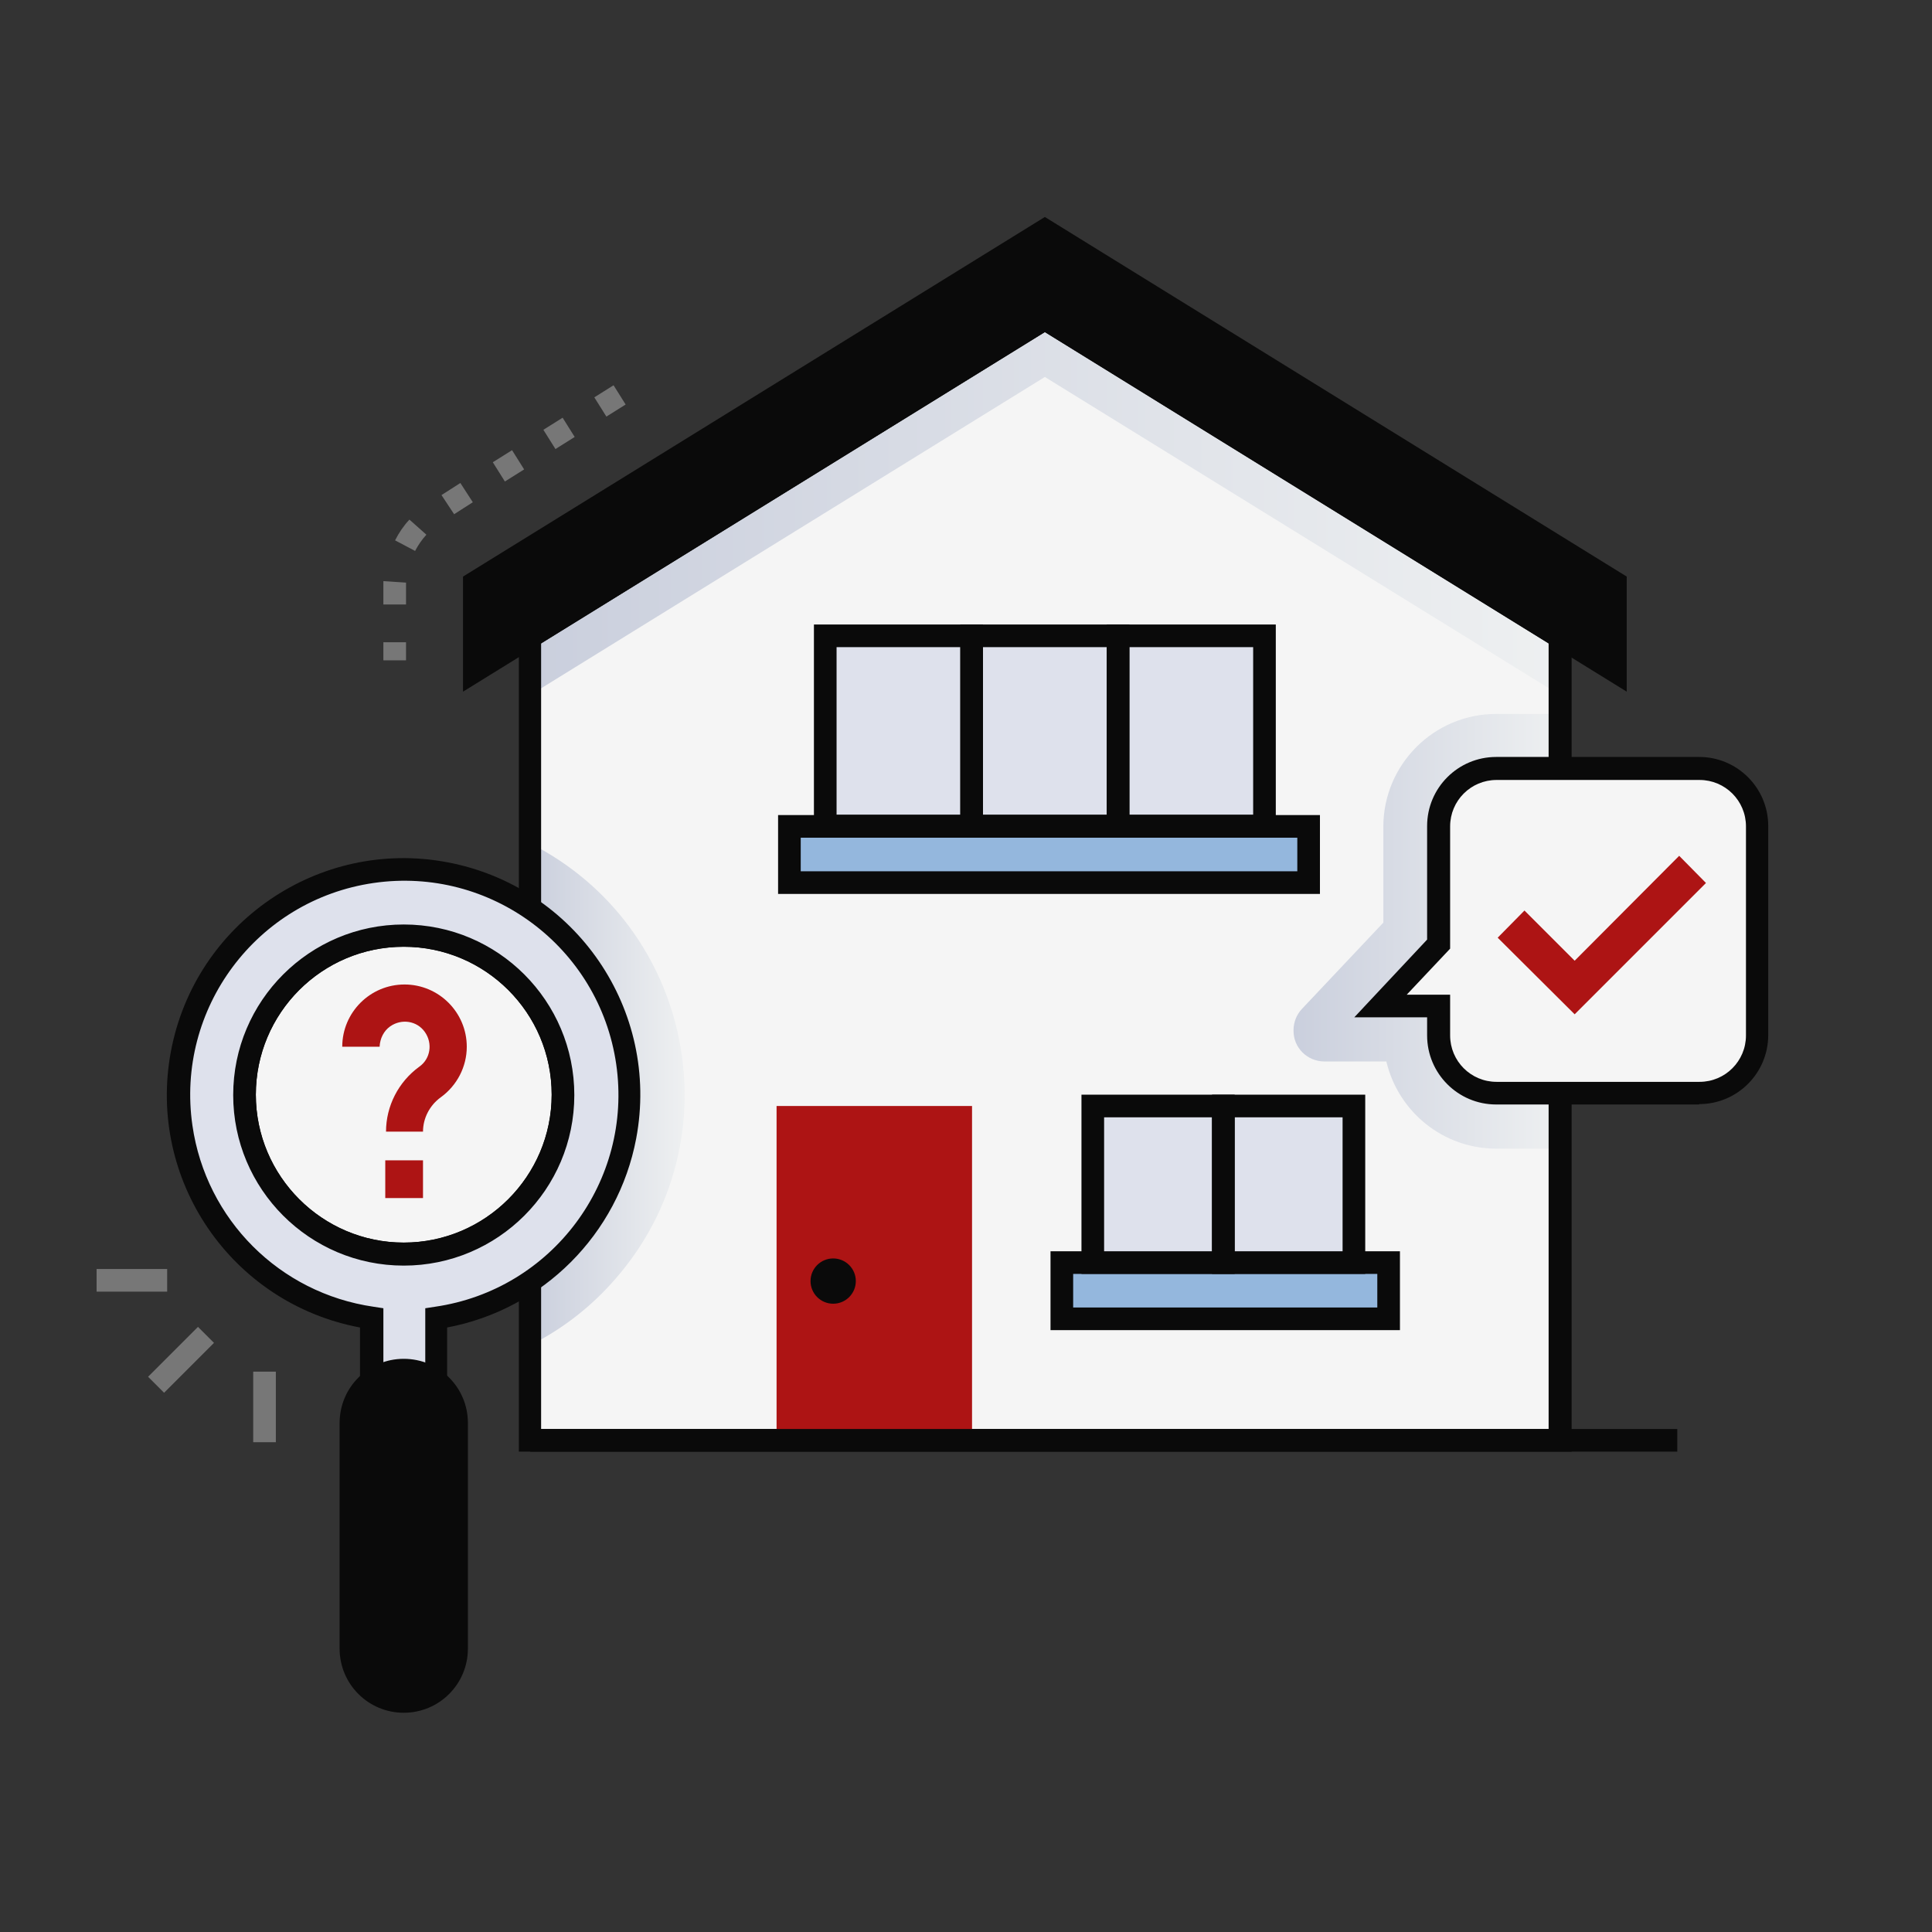 <svg xmlns="http://www.w3.org/2000/svg" xmlns:xlink="http://www.w3.org/1999/xlink" id="Layer_1" viewBox="0 0 512 512"><rect x="0" y="0" width="512" height="512" fill="#333333" stroke="none"/><defs><style>      .st0 {        fill: #dee1ec;      }      .st1 {        fill: #777;      }      .st2, .st3, .st4, .st5 {        isolation: isolate;      }      .st6 {        fill: #94b7dd;      }      .st3 {        fill: url(#linear-gradient);      }      .st3, .st4, .st5 {        mix-blend-mode: multiply;      }      .st4 {        fill: url(#linear-gradient2);      }      .st5 {        fill: url(#linear-gradient1);      }      .st7 {        fill: #f5f5f5;      }      .st8 {        fill: #0a0a0a;      }      .st9 {        fill: #ad1414;      }    </style><linearGradient id="linear-gradient" x1="140.5" y1="379.6" x2="413.4" y2="379.6" gradientTransform="translate(0 514) scale(1 -1)" gradientUnits="userSpaceOnUse"><stop offset="0" stop-color="#cacfdd"></stop><stop offset="1" stop-color="#eef0f1"></stop></linearGradient><linearGradient id="linear-gradient1" x1="140.5" y1="223.9" x2="181.4" y2="223.9" gradientTransform="translate(0 514) scale(1 -1)" gradientUnits="userSpaceOnUse"><stop offset="0" stop-color="#cacfdd"></stop><stop offset="1" stop-color="#eef0f1"></stop></linearGradient><linearGradient id="linear-gradient2" x1="342.8" y1="267.3" x2="413.4" y2="267.3" gradientTransform="translate(0 514) scale(1 -1)" gradientUnits="userSpaceOnUse"><stop offset="0" stop-color="#cacfdd"></stop><stop offset="1" stop-color="#eef0f1"></stop></linearGradient></defs><g class="st2"><g id="Property_inspection"><polygon class="st7" points="413.4 168.9 413.4 381.7 140.5 381.7 140.5 168.9 276.9 84.5 413.4 168.9"></polygon><polygon class="st3" points="413.4 168.9 413.4 184.2 276.9 99.9 140.5 184.2 140.5 168.9 276.9 84.5 413.4 168.9"></polygon><path class="st5" d="M140.5,223.6v132.9c8.6-4.3,16.3-10.3,22.6-17.6,31.9-36.5,20.8-93.4-22.6-115.4Z"></path><path class="st4" d="M413.4,189.1v115.3h-16.9c-13.9,0-25.9-9.6-29.1-23.1h-16.4c-4.6,0-8.3-3.7-8.2-8.3,0-2.1.8-4.1,2.2-5.6l21.6-22.9v-25.4c0-16.5,13.4-29.9,29.9-29.9h16.9Z"></path><polygon class="st8" points="428.1 154.5 428.1 178 276.9 84.5 125.7 178 125.7 154.5 276.9 61.1 428.1 154.5"></polygon><path class="st8" d="M416.4,384.7H137.5v-217.5l139.5-86.2,139.5,86.2v217.5ZM143.5,378.7h266.9v-208.2l-133.5-82.5-133.5,82.5v208.2Z"></path><path class="st8" d="M431.1,183.3l-154.2-95.3-154.2,95.3v-30.5l154.2-95.3,154.2,95.3v30.5ZM128.7,156.2v16.4l148.2-91.6,148.2,91.6v-16.4l-148.2-91.6-148.2,91.6Z"></path><rect class="st0" x="218.7" y="168.5" width="38.8" height="50.4"></rect><rect class="st0" x="257.5" y="168.5" width="38.8" height="50.4"></rect><rect class="st0" x="296.3" y="168.5" width="38.8" height="50.4"></rect><rect class="st6" x="209.2" y="218.9" width="137.6" height="14.9"></rect><rect class="st6" x="281.4" y="334.6" width="86.6" height="14.9"></rect><path class="st8" d="M349.8,236.9h-143.6v-20.9h143.6v20.9ZM212.2,230.9h131.6v-8.9h-131.6v8.9Z"></path><path class="st8" d="M371,352.5h-92.6v-20.9h92.6v20.9ZM284.4,346.5h80.6v-8.9h-80.6v8.9Z"></path><rect class="st9" x="205.8" y="293.1" width="51.8" height="88.6"></rect><rect class="st0" x="289.6" y="293.1" width="34.6" height="41.5"></rect><rect class="st0" x="324.2" y="293.1" width="34.6" height="41.5"></rect><path class="st8" d="M260.5,221.9h-44.8v-56.4h44.8v56.4ZM221.7,215.9h32.8v-44.4h-32.8v44.4Z"></path><path class="st8" d="M299.3,221.9h-44.8v-56.4h44.8v56.4ZM260.5,215.9h32.8v-44.4h-32.8v44.4Z"></path><path class="st8" d="M338.1,221.9h-44.8v-56.4h44.8v56.4ZM299.3,215.9h32.8v-44.4h-32.8v44.4Z"></path><path class="st8" d="M327.2,337.6h-40.6v-47.5h40.6v47.5ZM292.6,331.6h28.6v-35.5h-28.6v35.5Z"></path><path class="st8" d="M361.8,337.6h-40.6v-47.5h40.6v47.5ZM327.2,331.6h28.6v-35.5h-28.6v35.5Z"></path><circle class="st8" cx="220.8" cy="339.5" r="6"></circle><path class="st7" d="M64.8,290.1c0-23.3,18.9-42.2,42.2-42.2s42.2,18.9,42.2,42.2c0,23.3-18.9,42.2-42.2,42.2h0c-23.3,0-42.2-18.9-42.2-42.2Z"></path><path class="st8" d="M107,335.4c-25,0-45.2-20.3-45.2-45.2,0-25,20.3-45.2,45.2-45.2,25,0,45.2,20.3,45.2,45.2h0c0,25-20.3,45.2-45.2,45.2ZM107,250.9c-21.7,0-39.2,17.6-39.2,39.2s17.6,39.2,39.2,39.2,39.2-17.6,39.2-39.2h0c0-21.7-17.6-39.2-39.2-39.2Z"></path><path class="st0" d="M166.8,290.1c0-33-26.7-59.7-59.7-59.8-33,0-59.7,26.7-59.8,59.7,0,29.7,21.8,54.9,51.2,59.1v24h17.2v-24c29.4-4.3,51.2-29.4,51.2-59.1ZM107,332.4c-23.3,0-42.2-18.9-42.2-42.2s18.9-42.2,42.2-42.2c23.3,0,42.2,18.9,42.2,42.2h0c0,23.3-18.9,42.2-42.2,42.2Z"></path><path class="st8" d="M118.6,376.2h-23.2v-24.4c-34.1-6.4-56.5-39.2-50.1-73.2s39.2-56.5,73.2-50.1c34.1,6.4,56.5,39.2,50.1,73.2-4.8,25.4-24.7,45.3-50.1,50.1v24.4ZM101.5,370.2h11.2v-23.5l2.6-.4c31-4.5,52.5-33.3,48-64.3-4.5-31-33.3-52.5-64.3-48-31,4.5-52.5,33.3-48,64.3,3.6,24.9,23.1,44.4,48,48l2.6.4v23.5ZM107,335.4c-25,0-45.2-20.3-45.2-45.2,0-25,20.3-45.2,45.2-45.2,25,0,45.2,20.3,45.2,45.2h0c0,25-20.3,45.2-45.2,45.2ZM107,250.9c-21.7,0-39.2,17.6-39.2,39.2s17.6,39.2,39.2,39.2,39.2-17.6,39.2-39.2h0c0-21.7-17.6-39.2-39.2-39.2Z"></path><path class="st8" d="M107,450.9c-7.7,0-14-6.3-14-14v-59.8c0-7.7,6.3-14,14-14s14,6.3,14,14h0v59.8c0,7.7-6.2,14-14,14h0Z"></path><path class="st8" d="M107,453.9c-9.4,0-17-7.6-17-17v-59.8c0-9.4,7.6-17,17-17s17,7.6,17,17h0v59.8c0,9.4-7.6,17-17,17h0ZM107,366.1c-6.1,0-11,4.9-11,11v59.8c0,6.1,4.9,11,11,11s11-4.9,11-11h0v-59.7c0-6.1-4.9-11-11-11,0,0,0,0,0,0h0Z"></path><path class="st9" d="M112.2,299.9h-9.9c0-6.8,3.3-13.2,8.8-17.2,3-2.1,3.6-6.2,1.5-9.2-2.1-3-6.2-3.6-9.2-1.5-1.7,1.2-2.7,3.2-2.8,5.4h-9.9c0-9.1,7.4-16.5,16.5-16.5,9.1,0,16.5,7.4,16.5,16.5,0,5.3-2.6,10.3-6.9,13.4-2.9,2.1-4.7,5.5-4.7,9.1Z"></path><rect class="st9" x="102.1" y="307.5" width="10" height="10"></rect><rect class="st8" x="140.5" y="378.7" width="304" height="6"></rect><path class="st7" d="M465.6,219v55.4c0,8.4-6.8,15.3-15.3,15.3h-53.8c-8.4,0-15.3-6.8-15.3-15.2h0v-7.8h-15.4l15.4-16.4v-31.2c0-8.4,6.8-15.3,15.3-15.3h53.8c8.4,0,15.3,6.8,15.3,15.3Z"></path><path class="st8" d="M450.3,292.7h-53.8c-10.1,0-18.3-8.2-18.3-18.3v-4.8h-19.3l19.3-20.6v-30.1c0-10.1,8.2-18.3,18.3-18.3h53.8c10.1,0,18.3,8.2,18.3,18.3v55.4c0,10.1-8.2,18.3-18.3,18.3h0ZM372.8,263.6h11.5v10.8c0,6.8,5.5,12.3,12.3,12.3h53.8c6.8,0,12.3-5.5,12.3-12.3v-55.4c0-6.8-5.5-12.3-12.3-12.3h-53.8c-6.8,0-12.3,5.5-12.3,12.3v32.4l-11.5,12.2Z"></path><polygon class="st9" points="417.3 268.8 396.9 248.5 404 241.3 417.3 254.6 445 226.8 452.1 234 417.3 268.8"></polygon><path class="st1" d="M107.6,175h-6v-4.8h6v4.8ZM107.6,160.2h-6c0-4,0-5,0-6.2l6,.4c0,.8,0,1,0,5.8h0ZM110,146l-5.3-2.8c1-2,2.3-3.9,3.8-5.5l4.5,4c-1.2,1.3-2.2,2.8-3,4.3ZM120.3,136.2l-3.3-5,5-3.2,3.3,5.1-5,3.2ZM133.8,127.6l-3.2-5.1,5.1-3.2,3.2,5.1-5.1,3.2ZM147.2,119l-3.2-5.1,5.1-3.2,3.2,5.1-5.1,3.2ZM160.7,110.4l-3.2-5.1,5.1-3.2,3.2,5.1-5.1,3.2Z"></path><rect class="st1" x="38.6" y="357.3" width="18.7" height="6" transform="translate(-240.7 139.5) rotate(-45)"></rect><rect class="st1" x="67.1" y="363.5" width="6" height="18.7"></rect><rect class="st1" x="25.6" y="336.3" width="18.7" height="6"></rect></g></g></svg>